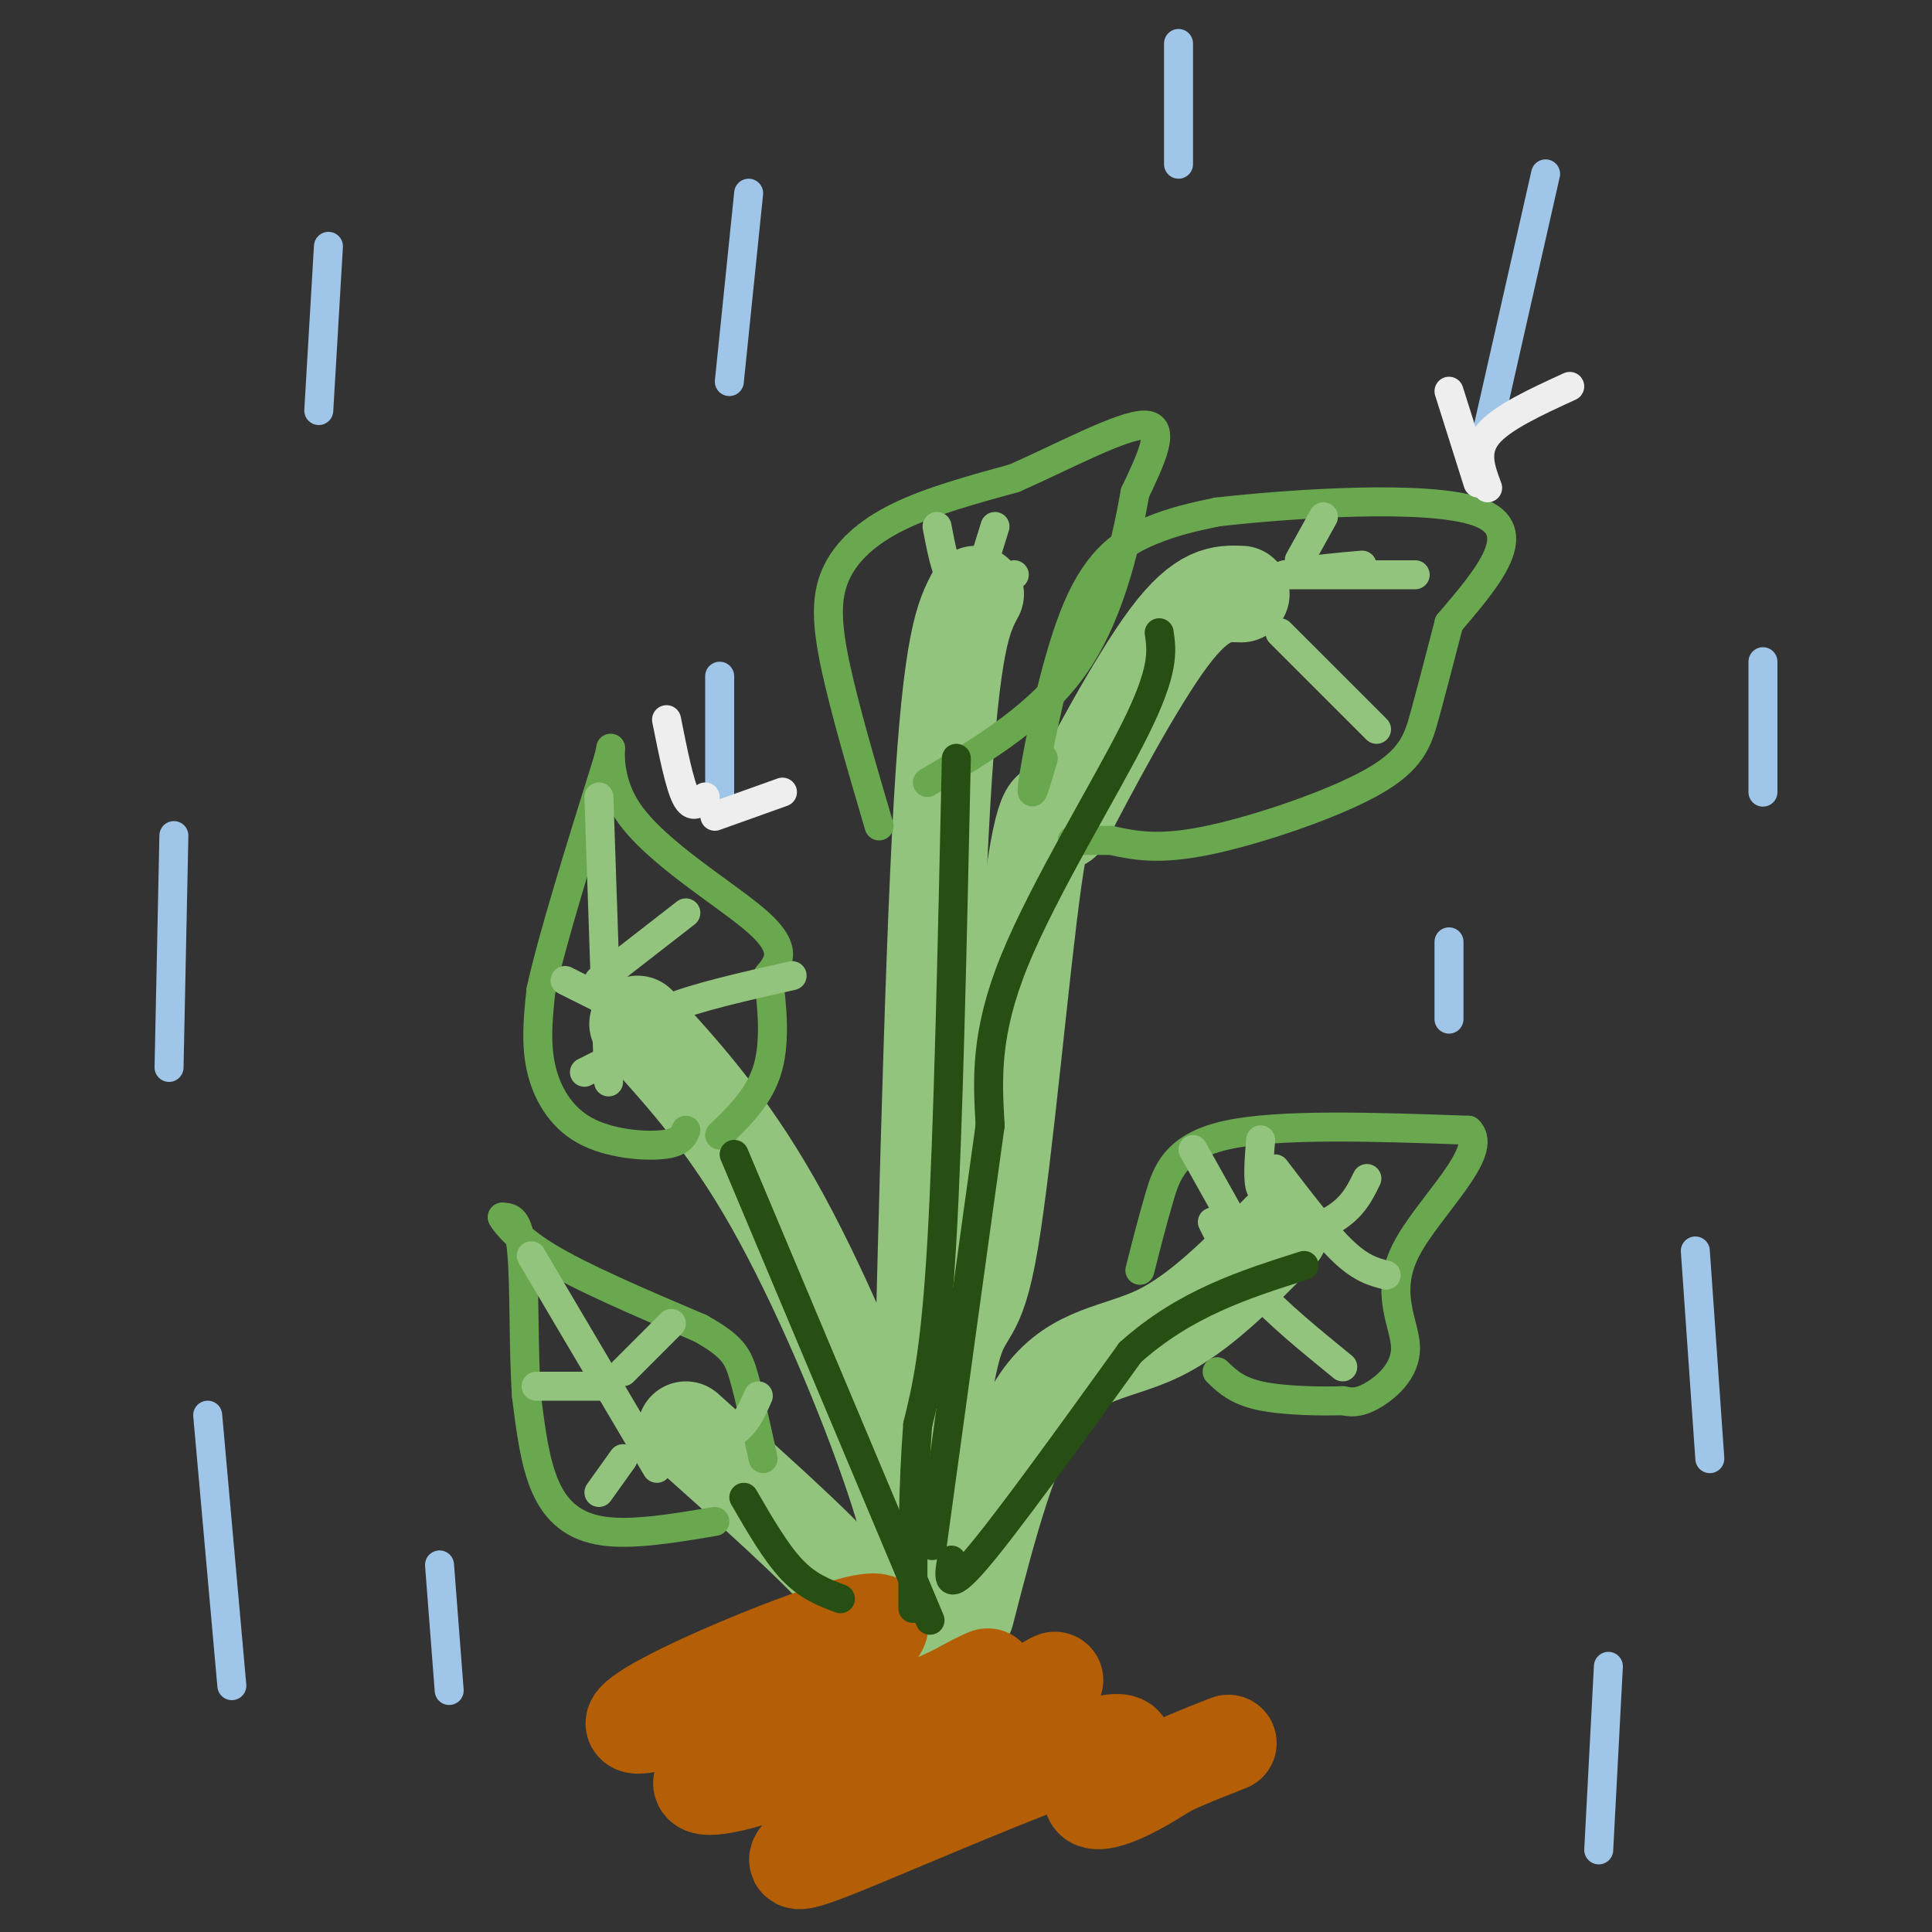 <svg viewBox='0 0 400 400' version='1.1' xmlns='http://www.w3.org/2000/svg' xmlns:xlink='http://www.w3.org/1999/xlink'><rect x="0" y="0" width="400" height="400" fill="#333333" stroke="none"/><g fill='none' stroke='#93c47d' stroke-width='20' stroke-linecap='round' stroke-linejoin='round'><path d='M193,342c-1.222,-9.689 -2.444,-19.378 -8,-36c-5.556,-16.622 -15.444,-40.178 -25,-57c-9.556,-16.822 -18.778,-26.911 -28,-37'/><path d='M190,331c1.500,-64.667 3.000,-129.333 5,-164c2.000,-34.667 4.500,-39.333 7,-44'/><path d='M189,340c2.708,-24.917 5.417,-49.833 8,-60c2.583,-10.167 5.042,-5.583 8,-23c2.958,-17.417 6.417,-56.833 9,-75c2.583,-18.167 4.292,-15.083 6,-12'/><path d='M220,170c5.156,-9.911 15.044,-28.689 22,-38c6.956,-9.311 10.978,-9.156 15,-9'/><path d='M200,334c4.644,-18.022 9.289,-36.044 16,-45c6.711,-8.956 15.489,-8.844 24,-13c8.511,-4.156 16.756,-12.578 25,-21'/><path d='M181,340c0.250,-2.833 0.500,-5.667 -6,-13c-6.500,-7.333 -19.750,-19.167 -33,-31'/></g>
<g fill='none' stroke='#b45f06' stroke-width='20' stroke-linecap='round' stroke-linejoin='round'><path d='M168,345c-14.173,5.429 -28.345,10.857 -34,12c-5.655,1.143 -2.792,-2.000 10,-8c12.792,-6.000 35.512,-14.857 38,-13c2.488,1.857 -15.256,14.429 -33,27'/><path d='M149,363c4.545,2.409 32.407,-5.068 40,-8c7.593,-2.932 -5.082,-1.318 -17,2c-11.918,3.318 -23.080,8.339 -26,11c-2.920,2.661 2.403,2.961 16,-2c13.597,-4.961 35.468,-15.182 41,-18c5.532,-2.818 -5.277,1.766 -10,6c-4.723,4.234 -3.362,8.117 -2,12'/><path d='M191,366c8.511,-3.993 30.790,-19.977 27,-18c-3.790,1.977 -33.649,21.914 -46,31c-12.351,9.086 -7.193,7.321 8,1c15.193,-6.321 40.423,-17.200 49,-19c8.577,-1.800 0.502,5.477 -2,9c-2.502,3.523 0.571,3.292 4,2c3.429,-1.292 7.215,-3.646 11,-6'/><path d='M242,366c4.600,-2.133 10.600,-4.467 12,-5c1.400,-0.533 -1.800,0.733 -5,2'/></g>
<g fill='none' stroke='#6aa84f' stroke-width='6' stroke-linecap='round' stroke-linejoin='round'><path d='M148,315c-8.467,1.422 -16.933,2.844 -23,2c-6.067,-0.844 -9.733,-3.956 -12,-9c-2.267,-5.044 -3.133,-12.022 -4,-19'/><path d='M109,289c-0.667,-9.311 -0.333,-23.089 -1,-30c-0.667,-6.911 -2.333,-6.956 -4,-7'/><path d='M104,252c-0.044,0.022 1.844,3.578 9,8c7.156,4.422 19.578,9.711 32,15'/><path d='M145,275c6.800,3.800 7.800,5.800 9,10c1.200,4.200 2.600,10.600 4,17'/><path d='M142,234c-0.571,1.315 -1.143,2.631 -5,3c-3.857,0.369 -11.000,-0.208 -16,-3c-5.000,-2.792 -7.857,-7.798 -9,-13c-1.143,-5.202 -0.571,-10.601 0,-16'/><path d='M112,205c2.333,-10.667 8.167,-29.333 14,-48'/><path d='M126,157c1.488,-6.179 -1.792,2.375 4,11c5.792,8.625 20.655,17.321 27,23c6.345,5.679 4.173,8.339 2,11'/><path d='M159,202c0.756,5.311 1.644,13.089 0,19c-1.644,5.911 -5.822,9.956 -10,14'/><path d='M182,171c-3.560,-12.107 -7.119,-24.214 -9,-33c-1.881,-8.786 -2.083,-14.250 0,-19c2.083,-4.750 6.452,-8.786 13,-12c6.548,-3.214 15.274,-5.607 24,-8'/><path d='M210,99c9.822,-4.311 22.378,-11.089 27,-11c4.622,0.089 1.311,7.044 -2,14'/><path d='M235,102c-1.600,8.844 -4.600,23.956 -12,35c-7.400,11.044 -19.200,18.022 -31,25'/><path d='M216,157c-1.500,5.196 -3.000,10.393 -2,4c1.000,-6.393 4.500,-24.375 9,-35c4.500,-10.625 10.000,-13.893 15,-16c5.000,-2.107 9.500,-3.054 14,-4'/><path d='M252,106c14.444,-1.644 43.556,-3.756 54,0c10.444,3.756 2.222,13.378 -6,23'/><path d='M300,129c-1.872,7.204 -3.553,13.715 -5,19c-1.447,5.285 -2.659,9.346 -11,14c-8.341,4.654 -23.812,9.901 -34,12c-10.188,2.099 -15.094,1.049 -20,0'/><path d='M230,174c-4.667,0.000 -6.333,0.000 -8,0'/><path d='M236,263c1.244,-4.911 2.489,-9.822 4,-15c1.511,-5.178 3.289,-10.622 14,-13c10.711,-2.378 30.356,-1.689 50,-1'/><path d='M304,234c4.699,4.451 -8.555,16.080 -13,25c-4.445,8.920 -0.081,15.132 0,20c0.081,4.868 -4.120,8.391 -7,10c-2.880,1.609 -4.440,1.305 -6,1'/><path d='M278,290c-4.311,0.156 -12.089,0.044 -17,-1c-4.911,-1.044 -6.956,-3.022 -9,-5'/></g>
<g fill='none' stroke='#93c47d' stroke-width='6' stroke-linecap='round' stroke-linejoin='round'><path d='M124,165c0.000,0.000 2.000,59.000 2,59'/><path d='M127,208c0.000,0.000 -10.000,-5.000 -10,-5'/><path d='M124,203c0.000,0.000 18.000,-14.000 18,-14'/><path d='M131,217c0.000,0.000 -10.000,5.000 -10,5'/><path d='M128,217c2.000,-2.750 4.000,-5.500 10,-8c6.000,-2.500 16.000,-4.750 26,-7'/><path d='M110,260c0.000,0.000 26.000,44.000 26,44'/><path d='M126,287c0.000,0.000 -15.000,0.000 -15,0'/><path d='M129,284c0.000,0.000 10.000,-10.000 10,-10'/><path d='M129,302c0.000,0.000 -5.000,7.000 -5,7'/><path d='M138,298c4.917,0.250 9.833,0.500 13,-1c3.167,-1.500 4.583,-4.750 6,-8'/><path d='M193,151c0.000,0.000 13.000,-42.000 13,-42'/><path d='M202,123c-1.833,-0.333 -3.667,-0.667 -5,-3c-1.333,-2.333 -2.167,-6.667 -3,-11'/><path d='M201,123c0.000,0.000 9.000,-4.000 9,-4'/><path d='M235,143c6.083,-7.833 12.167,-15.667 20,-20c7.833,-4.333 17.417,-5.167 27,-6'/><path d='M266,119c0.000,0.000 27.000,0.000 27,0'/><path d='M269,116c0.000,0.000 5.000,-9.000 5,-9'/><path d='M265,131c0.000,0.000 20.000,20.000 20,20'/><path d='M254,259c8.083,-1.750 16.167,-3.500 21,-6c4.833,-2.500 6.417,-5.750 8,-9'/><path d='M265,246c-1.667,0.833 -3.333,1.667 -4,0c-0.667,-1.667 -0.333,-5.833 0,-10'/><path d='M264,242c5.083,6.667 10.167,13.333 14,17c3.833,3.667 6.417,4.333 9,5'/><path d='M261,263c0.000,0.000 -14.000,-25.000 -14,-25'/><path d='M251,253c2.250,4.500 4.500,9.000 9,14c4.500,5.000 11.250,10.500 18,16'/></g>
<g fill='none' stroke='#274e13' stroke-width='6' stroke-linecap='round' stroke-linejoin='round'><path d='M154,310c3.333,5.750 6.667,11.500 10,15c3.333,3.500 6.667,4.750 10,6'/><path d='M152,239c0.000,0.000 37.000,88.000 37,88'/><path d='M189,327c6.167,14.667 3.083,7.333 0,0'/><path d='M198,157c-0.833,38.500 -1.667,77.000 -3,100c-1.333,23.000 -3.167,30.500 -5,38'/><path d='M190,295c-1.000,12.667 -1.000,25.333 -1,38'/><path d='M240,131c0.556,3.867 1.111,7.733 -5,20c-6.111,12.267 -18.889,32.933 -25,48c-6.111,15.067 -5.556,24.533 -5,34'/><path d='M205,233c-2.833,20.167 -7.417,53.583 -12,87'/><path d='M197,323c-0.583,3.583 -1.167,7.167 5,0c6.167,-7.167 19.083,-25.083 32,-43'/><path d='M234,280c11.333,-10.167 23.667,-14.083 36,-18'/></g>
<g fill='none' stroke='#9fc5e8' stroke-width='6' stroke-linecap='round' stroke-linejoin='round'><path d='M68,51c0.000,0.000 -2.000,34.000 -2,34'/><path d='M36,173c0.000,0.000 -1.000,48.000 -1,48'/><path d='M43,293c0.000,0.000 5.000,56.000 5,56'/><path d='M155,40c0.000,0.000 -4.000,39.000 -4,39'/><path d='M149,140c0.000,0.000 0.000,28.000 0,28'/><path d='M244,9c0.000,0.000 0.000,25.000 0,25'/><path d='M320,36c0.000,0.000 -12.000,53.000 -12,53'/><path d='M300,195c0.000,0.000 0.000,16.000 0,16'/><path d='M365,137c0.000,0.000 0.000,27.000 0,27'/><path d='M351,259c0.000,0.000 3.000,43.000 3,43'/><path d='M333,345c0.000,0.000 -2.000,38.000 -2,38'/><path d='M91,324c0.000,0.000 2.000,26.000 2,26'/></g>
<g fill='none' stroke='#eeeeee' stroke-width='6' stroke-linecap='round' stroke-linejoin='round'><path d='M146,165c-1.333,1.333 -2.667,2.667 -4,0c-1.333,-2.667 -2.667,-9.333 -4,-16'/><path d='M148,169c0.000,0.000 14.000,-5.000 14,-5'/><path d='M306,100c0.000,0.000 -6.000,-19.000 -6,-19'/><path d='M308,101c-1.417,-3.750 -2.833,-7.500 0,-11c2.833,-3.500 9.917,-6.750 17,-10'/></g>
</svg>